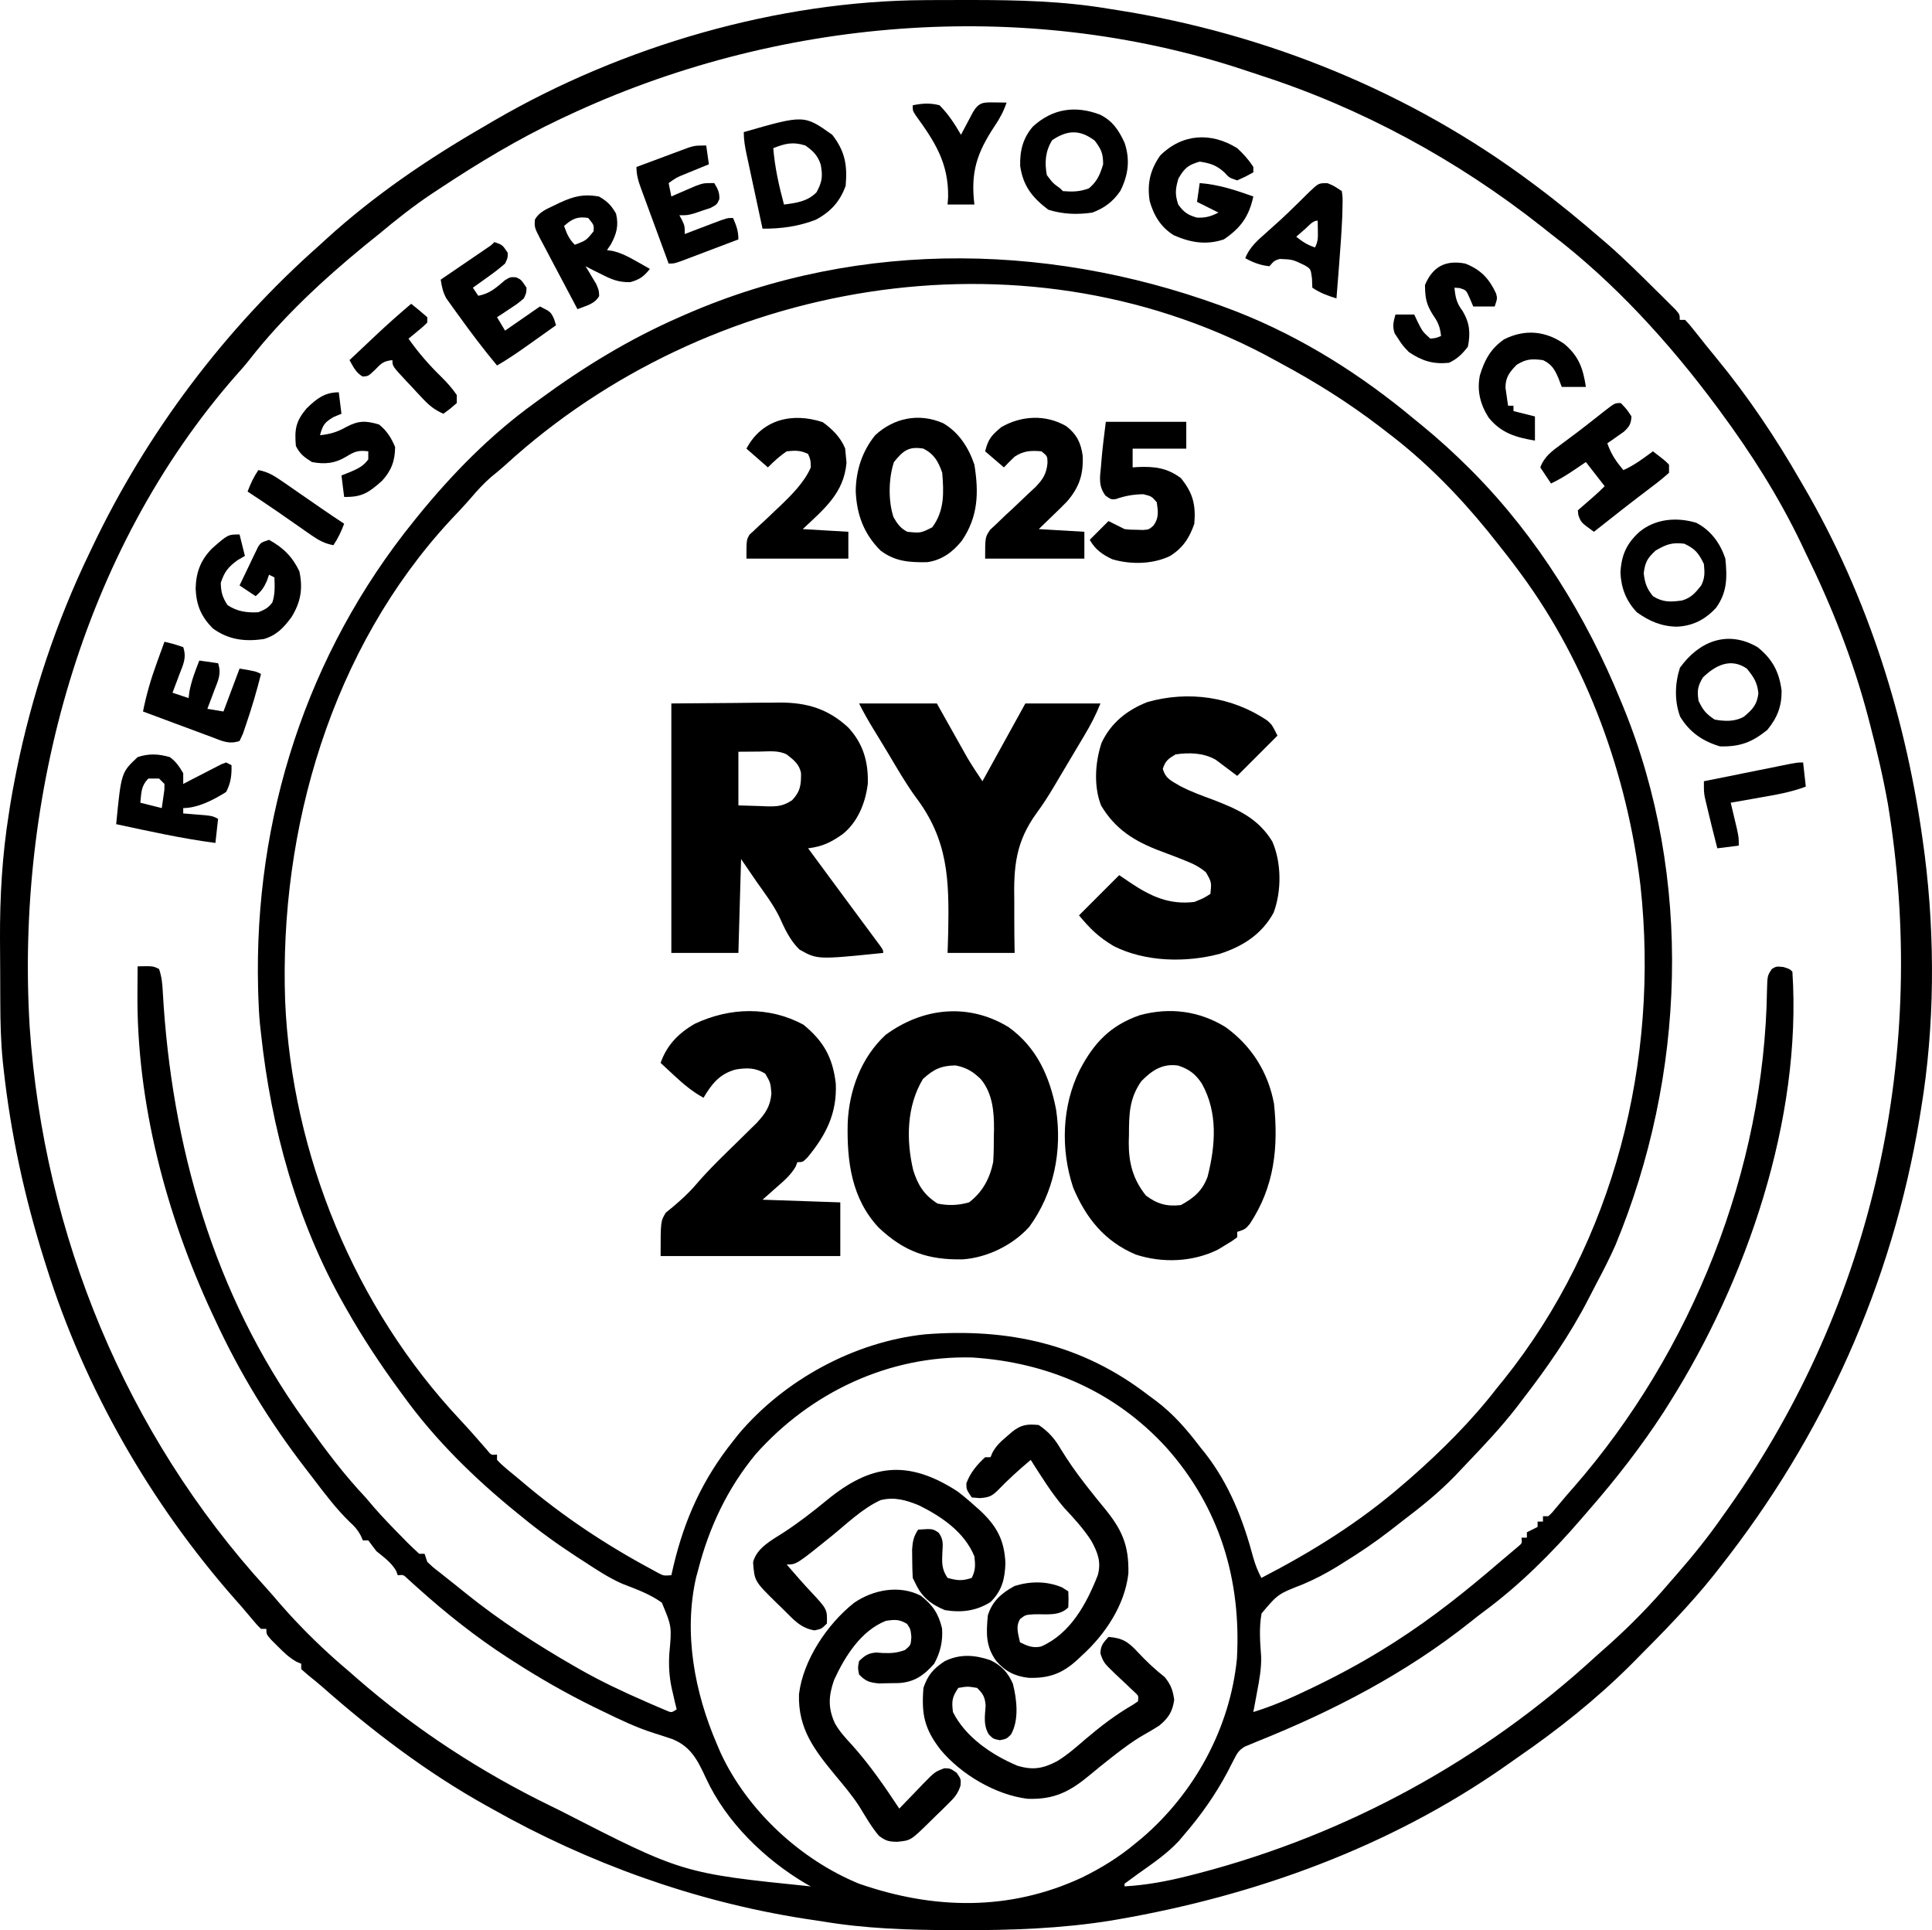 <svg xmlns="http://www.w3.org/2000/svg" xmlns:xlink="http://www.w3.org/1999/xlink" id="Layer_1" x="0px" y="0px" width="720.371px" height="719.567px" viewBox="3238.609 0.217 720.371 719.567" xml:space="preserve"><g>	<path d="M3583.647,0.265c1.088-0.007,2.176-0.014,3.297-0.021c3.495-0.017,6.989-0.023,10.484-0.025  c1.789-0.001,1.789-0.001,3.613-0.002c17.168,0.016,33.92,0.396,50.887,3.252c1.063,0.166,2.13,0.333,3.229,0.504  c55.768,8.78,109.512,30.619,154.771,64.496c0.544,0.406,1.089,0.812,1.649,1.229c8.388,6.274,16.433,12.915,24.351,19.771  c1.173,1.003,1.173,1.003,2.371,2.027c6.154,5.388,11.943,11.153,17.754,16.91c1.3,1.281,1.3,1.281,2.627,2.588  c1.209,1.208,1.209,1.208,2.443,2.439c0.73,0.729,1.464,1.457,2.219,2.207c1.586,1.828,1.586,1.828,1.586,3.828  c0.658,0,1.318,0,2,0c1.742,1.879,1.742,1.879,3.875,4.562c0.807,1.012,1.613,2.024,2.445,3.066  c0.435,0.549,0.868,1.099,1.315,1.665c1.372,1.718,2.767,3.415,4.168,5.109c11.741,14.281,21.989,29.575,31.195,45.598  c0.58,0.993,0.58,0.993,1.173,2.007c24.165,41.406,38.589,87.58,44.827,134.993c0.118,0.886,0.235,1.771,0.358,2.684  c3.865,30.644,3.706,63.862-1.358,94.316c-0.193,1.194-0.388,2.39-0.586,3.619c-10.239,61.583-35.769,118.421-74.414,167.381  c-0.77,0.983-1.537,1.967-2.328,2.98c-8.917,11.178-18.972,21.395-29.047,31.52c-0.643,0.646-1.283,1.292-1.944,1.958  c-12.789,12.746-27.107,24.135-41.975,34.362c-1.664,1.149-3.314,2.321-4.965,3.492c-42.936,30.022-92.975,48.127-144.305,57  c-1.281,0.222-1.281,0.222-2.587,0.446c-18.453,2.947-36.882,3.614-55.538,3.554c-1.72-0.003-1.72-0.003-3.475-0.006  c-16.5-0.044-32.543-0.544-48.839-3.308c-2.211-0.333-4.422-0.665-6.633-0.996c-40.815-6.413-80.419-20.693-116.367-41.004  c-0.671-0.373-1.342-0.745-2.032-1.129c-22.129-12.34-42.32-27.663-61.275-44.408c-1.679-1.452-3.4-2.838-5.133-4.225  c-0.846-0.738-1.688-1.479-2.56-2.238c0-0.66,0-1.32,0-2c-0.844-0.354-0.844-0.354-1.702-0.719  c-2.816-1.57-4.776-3.496-7.048-5.781c-0.8-0.794-1.599-1.588-2.422-2.406c-1.828-2.094-1.828-2.094-1.828-4.094  c-0.659,0-1.319,0-2,0c-1.305-1.258-1.305-1.258-2.875-3.125c-0.627-0.74-1.253-1.479-1.897-2.242  c-0.735-0.869-1.471-1.736-2.228-2.633c-0.857-0.972-1.718-1.943-2.602-2.945c-31.524-35.773-56.091-78.53-70.398-124.055  c-0.431-1.353-0.431-1.353-0.868-2.731c-7.317-23.254-12.482-47.028-15.132-71.269c-0.088-0.797-0.175-1.594-0.265-2.416  c-0.735-7.32-0.912-14.584-0.938-21.939c-0.007-1.26-0.013-2.519-0.019-3.815c-0.01-2.657-0.017-5.315-0.021-7.976  c-0.007-3.983-0.041-7.968-0.071-11.952c-0.066-15.872,0.812-31.224,3.312-46.9c0.299-1.928,0.299-1.928,0.604-3.895  c0.5-3.027,1.052-6.034,1.646-9.043c0.21-1.067,0.419-2.135,0.637-3.234c5.676-27.88,14.756-55.207,27.113-80.828  c0.389-0.816,0.775-1.633,1.176-2.474c20.228-42.461,49.535-81.395,84.824-112.526c0.741-0.679,1.482-1.358,2.246-2.059  c17.84-16.269,37.893-29.898,58.754-41.941c1.385-0.811,2.769-1.622,4.152-2.434C3470.677,17.407,3528.504,0.503,3583.647,0.265z   M3449.928,43.468c-0.733,0.342-1.467,0.685-2.223,1.038c-15.809,7.452-30.716,16.451-45.277,26.087  c-1.469,0.967-1.469,0.967-2.965,1.953c-6.854,4.594-13.211,9.63-19.535,14.922c-1.812,1.461-3.623,2.92-5.438,4.375  c-15.356,12.61-30.522,26.66-42.772,42.34c-1.627,2.078-3.325,4.023-5.103,5.973c-57.553,65.604-82.149,157.199-76.938,242.938  c5.286,77.356,35.788,151.665,88.151,209.06c1.805,1.991,3.55,4.017,5.285,6.065c7.887,9.047,16.62,17.541,25.812,25.25  c0.902,0.793,1.807,1.586,2.738,2.402c21.724,18.953,46.362,35.02,72.262,47.598c1.148,0.566,2.3,1.132,3.483,1.715  c45.665,23.399,45.665,23.399,93.517,28.285c-0.62-0.343-1.24-0.686-1.879-1.039c-15.315-9.051-29.627-22.915-37.164-39.219  c-3.112-6.655-5.547-11.828-12.633-14.677c-2.297-0.786-4.604-1.524-6.918-2.253c-6.539-2.067-12.621-5.014-18.781-8  c-1.157-0.562-2.314-1.122-3.508-1.699c-10.412-5.128-20.371-10.818-30.117-17.113c-0.701-0.449-1.402-0.9-2.125-1.364  c-11.731-7.61-22.672-16.281-33.082-25.613c-0.717-0.643-1.432-1.282-2.168-1.943c-0.647-0.589-1.295-1.178-1.961-1.784  c-1.576-1.499-1.576-1.499-3.664-1.294c-0.206-0.557-0.413-1.112-0.625-1.688c-1.887-3.173-4.53-4.99-7.375-7.312  c-1.006-1.329-2.008-2.661-3-4c-0.66,0-1.32,0-2,0c-0.271-0.601-0.539-1.2-0.816-1.819c-1.19-2.194-2.283-3.394-4.121-5.056  c-5.038-4.913-9.236-10.475-13.49-16.061c-1.07-1.406-2.146-2.81-3.228-4.207c-13.146-17.056-24.299-35.309-33.345-54.857  c-0.383-0.813-0.766-1.629-1.158-2.467c-17.221-36.972-28.286-78.79-27.904-119.782c0.004-0.947,0.01-1.896,0.014-2.871  c0.013-2.293,0.027-4.586,0.05-6.879c5.75-0.125,5.75-0.125,8,1c1.026,3.082,1.229,5.487,1.395,8.723  c3.231,56.988,18.95,112.457,52.605,159.276c0.543,0.763,1.086,1.523,1.646,2.31c6.688,9.349,13.457,18.33,21.354,26.69  c1.088,1.268,2.172,2.537,3.25,3.812c3.376,3.871,6.952,7.534,10.562,11.188c0.575,0.59,1.151,1.179,1.745,1.784  c1.441,1.445,2.938,2.836,4.442,4.216c0.66,0,1.318,0,2,0c0.33,0.99,0.66,1.98,1,3c2.068,1.979,2.068,1.979,4.688,4  c0.999,0.796,1.998,1.592,3.027,2.41c0.536,0.422,1.072,0.845,1.624,1.277c1.67,1.319,3.324,2.656,4.978,3.996  c12.783,10.298,26.457,19.146,40.685,27.315c0.88,0.506,0.88,0.506,1.778,1.022c7.954,4.521,16.145,8.39,24.533,12.04  c0.927,0.406,1.854,0.812,2.808,1.231c1.297,0.553,1.297,0.553,2.618,1.115c1.16,0.497,1.16,0.497,2.346,1.004  c1.975,0.844,1.975,0.844,3.917-0.414c-0.205-0.815-0.41-1.632-0.621-2.473c-0.271-1.186-0.539-2.369-0.816-3.59  c-0.151-0.652-0.305-1.306-0.461-1.979c-0.901-4.354-1.126-8.28-0.854-12.726c0.936-10.098,0.936-10.098-2.791-19.015  c-4.44-3.214-9.546-5.016-14.622-6.989c-5.062-2.198-9.597-5.222-14.208-8.23c-0.937-0.603-1.87-1.205-2.833-1.826  c-7.244-4.713-14.126-9.671-20.792-15.174c-0.524-0.424-1.049-0.848-1.587-1.283c-15.781-12.798-30.521-27.212-42.413-43.717  c-0.485-0.662-0.971-1.324-1.471-2.006c-7.078-9.676-13.623-19.562-19.529-29.994c-0.34-0.595-0.68-1.188-1.03-1.802  c-17.601-31.024-27.181-65.876-30.97-101.198c-0.133-1.164-0.264-2.328-0.398-3.527c-0.318-3.491-0.501-6.969-0.602-10.473  c-0.027-0.918-0.055-1.836-0.083-2.781c-1.575-63.396,18.131-124.819,58.083-174.219c0.429-0.534,0.857-1.068,1.301-1.618  c12.795-15.769,27.207-30.491,43.699-42.382c0.646-0.475,1.292-0.949,1.958-1.438c16.424-12.046,33.362-22.398,52.042-30.562  c0.785-0.347,1.57-0.693,2.381-1.05c65.859-28.709,139.395-26.661,205.619-0.95c24.125,9.503,46.131,23.411,66,40  c0.988,0.806,1.979,1.611,3,2.441c6.065,4.982,11.818,10.198,17.375,15.746c0.558,0.558,1.115,1.115,1.69,1.69  c23.857,24.176,42.147,53.767,54.935,85.123c0.297,0.716,0.594,1.432,0.899,2.169c26.146,63.754,23.304,137.692-2.899,200.831  c-2.142,4.817-4.52,9.496-7.01,14.141c-0.998,1.872-1.961,3.758-2.92,5.648c-7,13.668-15.684,26.084-25.07,38.211  c-0.61,0.806-1.221,1.608-1.848,2.438c-5.703,7.36-12.071,14.097-18.496,20.826c-1.437,1.505-2.863,3.019-4.289,4.532  c-6.075,6.295-12.709,11.638-19.666,16.906c-1.557,1.187-3.096,2.396-4.632,3.605c-5.653,4.393-11.479,8.312-17.569,12.065  c-0.748,0.469-1.496,0.938-2.268,1.42c-4.164,2.552-8.295,4.722-12.8,6.611c-9.252,3.603-9.252,3.603-15.353,10.838  c-0.983,5.351-0.556,10.624-0.164,16.021c0.133,4.455-0.646,8.688-1.479,13.049c-0.142,0.775-0.281,1.554-0.427,2.354  c-0.325,1.78-0.666,3.559-1.012,5.334c7.329-2.252,14.104-5.225,21-8.562c1.102-0.531,2.201-1.063,3.335-1.611  c9.185-4.49,18.034-9.35,26.665-14.826c0.646-0.409,1.292-0.818,1.957-1.241c13.883-8.878,26.567-19.023,39.043-29.759  c0.855-0.72,1.711-1.438,2.594-2.18c1.099-0.932,1.099-0.932,2.22-1.883c0.625-0.527,1.25-1.056,1.895-1.599  c1.523-1.27,1.523-1.27,1.293-3.34c0.659,0,1.319,0,2,0c0-0.66,0-1.32,0-2c1.319-0.66,2.64-1.32,4-2c0-0.66,0-1.32,0-2  c0.659,0,1.319,0,2,0c0-0.66,0-1.32,0-2c0.659,0,1.319,0,2,0c1.438-1.343,1.438-1.343,2.938-3.188  c0.625-0.738,1.25-1.479,1.895-2.238c0.715-0.85,1.432-1.699,2.168-2.574c0.809-0.922,1.616-1.844,2.449-2.793  c44.102-50.521,71.113-118.293,72.085-185.461c0.144-5.27,0.144-5.27,1.833-7.77c1.633-0.978,1.633-0.978,4.258-0.728  c2.375,0.75,2.375,0.75,3.375,1.75c3.614,54.914-17.027,115.142-46,161c-0.652,1.036-1.305,2.073-1.977,3.142  c-8.29,12.759-17.652,24.81-27.645,36.273c-0.986,1.132-1.966,2.271-2.941,3.41c-11.077,12.854-23.158,24.926-36.842,34.985  c-1.573,1.172-3.108,2.394-4.644,3.614c-23.992,19.091-51.151,33.206-79.524,44.561c-0.803,0.335-1.604,0.67-2.429,1.015  c-0.722,0.299-1.442,0.597-2.187,0.904c-2.201,1.329-2.86,2.451-4.005,4.736c-0.573,1.102-0.573,1.102-1.157,2.226  c-0.4,0.786-0.802,1.573-1.214,2.384c-4.644,8.729-9.995,16.271-16.438,23.75c-0.568,0.67-1.138,1.341-1.723,2.031  c-4.463,4.839-9.958,8.527-15.301,12.327c-1.674,1.191-3.327,2.415-4.978,3.642c0,0.33,0,0.66,0,1  c8.205-0.484,15.915-1.916,23.875-3.938c1.815-0.461,1.815-0.461,3.667-0.932c55.608-14.543,106.208-42.271,148.458-81.132  c1.666-1.479,3.332-2.959,5-4.438c7.843-7.067,15.157-14.528,22-22.562c0.938-1.075,1.876-2.148,2.816-3.223  c6.114-7.016,11.868-14.127,17.184-21.777c0.836-1.179,1.675-2.356,2.513-3.535c54.028-76.604,74.283-169.795,59.102-262.008  c-1.763-9.926-4.068-19.705-6.613-29.457c-0.262-1.009-0.522-2.018-0.793-3.057c-5.574-21.124-13.586-41.345-23.207-60.943  c-0.596-1.252-1.19-2.505-1.785-3.758c-8.379-17.445-18.721-33.698-30.215-49.242c-0.431-0.583-0.861-1.167-1.305-1.768  c-17.583-23.691-38.188-46.329-61.695-64.232c-1.193-0.945-2.387-1.892-3.578-2.84c-31.327-24.704-66.946-44.112-104.936-56.358  c-2.206-0.711-4.4-1.445-6.596-2.189C3619.772-0.899,3527.7,6.908,3449.928,43.468z M3427.139,173.479  c-1.762,1.584-3.542,3.082-5.398,4.551c-2.902,2.516-5.297,5.172-7.777,8.094c-2.354,2.71-4.819,5.297-7.284,7.906  c-44.45,47.897-64.032,115.254-61.75,179.438c2.502,57.245,26.053,114.353,65.312,156.121c3.389,3.631,6.651,7.365,9.91,11.113  c1.596,2.001,1.596,2.001,3.777,1.766c0,0.66,0,1.32,0,2c2.415,2.582,5.283,4.743,8,7c0.547,0.464,1.095,0.928,1.658,1.405  c15.006,12.695,31.017,23.33,48.342,32.595c0.745,0.41,1.49,0.82,2.258,1.242c1.884,0.957,1.884,0.957,4.742,0.758  c0.268-1.174,0.535-2.349,0.812-3.559c4.193-17.558,10.919-32.312,22.188-46.441c0.695-0.881,1.392-1.761,2.108-2.668  c17.076-20.188,43.067-34.327,69.418-37.137c30.958-2.44,58.63,3.552,83.474,22.805c0.854,0.628,1.711,1.256,2.594,1.902  c6.548,4.94,11.456,10.585,16.406,17.098c0.679,0.842,1.357,1.685,2.059,2.552c9.027,11.597,14.182,24.854,17.934,38.938  c0.803,2.796,1.672,4.972,3.009,7.512c18.993-9.812,36.849-20.919,53-35c1.146-0.981,1.146-0.981,2.315-1.983  c11.833-10.371,23.077-21.542,32.685-34.017c0.76-0.932,1.521-1.863,2.305-2.823c41.318-51.551,58.134-119.104,51.05-184.195  c-4.9-41.151-19.693-82.449-44.354-115.98c-0.403-0.55-0.807-1.1-1.221-1.667c-2.843-3.848-5.784-7.605-8.779-11.333  c-0.807-1.012-1.611-2.024-2.441-3.066c-11.021-13.568-23.599-26.394-37.559-36.934c-0.961-0.743-1.921-1.485-2.91-2.25  c-11.743-8.97-23.959-16.623-36.959-23.605c-1.855-0.997-3.705-2.007-5.553-3.02C3618.498,84.12,3502.502,104.654,3427.139,173.479  z M3520.33,542.396c-10.48,12.697-17.317,27.195-21.401,43.07c-0.245,0.895-0.49,1.787-0.742,2.707  c-4.791,20.839-0.582,43.021,7.742,62.293c0.452,1.061,0.903,2.119,1.371,3.211c9.961,21.503,29.774,39.843,51.629,48.789  c27.812,9.675,56.11,10.275,83.125-2.312c7.177-3.527,13.729-7.539,19.875-12.688c1.253-1.028,1.253-1.028,2.53-2.078  c19.566-16.789,32.75-40.906,35.345-66.727c1.687-29.622-6.531-56.616-26.282-78.773c-19.216-21.046-44.389-31.818-72.479-33.604  C3570.037,505.496,3540.802,519.309,3520.33,542.396z"></path>	<path d="M3488.928,262.468c7.898-0.062,15.799-0.124,23.938-0.188c2.477-0.027,4.952-0.055,7.503-0.083  c1.987-0.009,3.976-0.016,5.962-0.022c1.012-0.015,2.023-0.031,3.066-0.046c10.138-0.004,18.035,2.367,25.531,9.339  c5.541,5.991,7.492,12.794,7.254,20.926c-0.871,7.104-3.67,14.159-9.302,18.738c-4.357,3.085-7.584,4.678-12.952,5.336  c0.351,0.476,0.7,0.952,1.062,1.442c0.498,0.675,0.995,1.351,1.508,2.046c0.562,0.761,1.121,1.521,1.698,2.305  c1.247,1.692,2.493,3.385,3.739,5.077c3.339,4.534,6.684,9.064,10.039,13.586c0.642,0.867,1.282,1.733,1.944,2.626  c1.243,1.68,2.49,3.358,3.738,5.035c0.562,0.758,1.121,1.516,1.699,2.296c0.497,0.67,0.994,1.34,1.507,2.03  c1.063,1.556,1.063,1.556,1.063,2.556c-24.553,2.506-24.553,2.506-31.244-1.264c-3.556-3.462-5.505-7.792-7.528-12.266  c-2.306-4.639-5.433-8.75-8.415-12.97c-1.918-2.805-3.837-5.61-5.812-8.5c-0.33,11.55-0.66,23.1-1,35c-8.25,0-16.5,0-25,0  C3488.928,324.778,3488.928,294.088,3488.928,262.468z M3513.928,280.468c0,6.6,0,13.2,0,20c2.701,0.083,5.402,0.165,8.188,0.25  c1.264,0.055,1.264,0.055,2.551,0.11c3.938,0.058,5.83-0.087,9.25-2.251c3.08-3.229,3.403-5.595,3.371-10.07  c-0.603-3.419-2.728-4.971-5.358-7.039c-3.187-1.593-6.632-1.102-10.125-1.062C3517.905,280.436,3517.905,280.436,3513.928,280.468  z"></path>	<path d="M3695.615,383.154c9.626,6.929,15.865,16.83,18.027,28.56c1.678,16.206,0.18,30.868-9.031,44.777  c-1.684,1.977-1.684,1.977-4.684,2.977c0,0.66,0,1.32,0,2c-1.941,1.438-1.941,1.438-4.562,3c-0.848,0.517-1.693,1.031-2.565,1.562  c-9.4,4.706-20.785,5.144-30.746,1.875c-11.583-4.922-18.534-13.564-23.312-24.992c-4.716-14.191-4.213-30.346,2.438-43.758  c5.306-10.183,11.497-16.71,22.5-20.501C3674.832,375.661,3685.813,377.079,3695.615,383.154z M3664.178,403.28  c-4.516,6.396-4.615,12.422-4.625,20c-0.025,0.946-0.051,1.894-0.074,2.869c-0.032,7.64,1.586,13.717,6.387,19.756  c4.144,3.139,7.883,4.196,13.062,3.562c4.856-2.667,8.029-5.348,9.949-10.594c2.959-11.649,3.905-23.983-2.199-34.781  c-2.391-3.526-4.637-5.254-8.75-6.625C3672.105,396.596,3668.153,399.214,3664.178,403.28z"></path>	<path d="M3614.615,383.093c10.557,7.535,15.38,18.437,17.773,30.797c2.311,15.341-0.762,31.016-9.984,43.668  c-6.139,6.843-15.658,11.492-24.797,12.148c-12.977,0.253-21.82-2.844-31.332-11.793c-10.193-10.841-11.922-24.814-11.594-39  c0.521-12.234,4.99-24.406,14.117-32.879C3582.682,375.818,3599.658,374.014,3614.615,383.093z M3582.74,402.468  c-6.099,10.093-6.298,22.76-3.625,34c1.749,5.578,4.037,9.228,9.062,12.438c4.087,0.836,7.726,0.688,11.75-0.438  c5.022-3.821,7.728-8.867,9-15c0.24-3.227,0.229-6.453,0.25-9.688c0.021-0.86,0.041-1.722,0.062-2.607  c0.039-6.589-0.554-13.364-4.896-18.622c-2.851-2.812-5.525-4.426-9.479-5.146C3589.476,397.491,3586.677,398.868,3582.74,402.468z  "></path>	<path d="M3711.221,268.905c1.707,1.562,1.707,1.562,3.707,5.562c-7.426,7.425-7.426,7.425-15,15c-2.642-1.98-5.28-3.96-8-6  c-4.514-2.613-9.905-2.771-15-2c-2.706,1.64-3.789,2.329-4.75,5.375c1.062,3.724,3.147,4.432,6.374,6.363  c3.959,2.104,8.112,3.593,12.312,5.137c9.173,3.554,16.816,6.875,22.125,15.562c3.466,7.871,3.518,18.502,0.5,26.562  c-4.412,8.067-11.444,12.524-19.983,15.309c-12.648,3.392-27.814,3.101-39.652-2.855c-5.619-3.391-8.566-6.222-12.926-11.453  c4.949-4.95,9.898-9.9,15-15c1.359,0.928,2.722,1.856,4.125,2.812c7.688,5.111,14.422,8.293,23.875,7.188  c3.402-1.365,3.402-1.365,6-3c0.438-4.371,0.438-4.371-1.664-8.047c-2.573-2.151-4.844-3.236-7.961-4.453  c-1.062-0.424-2.122-0.848-3.215-1.285c-1.946-0.748-3.896-1.487-5.853-2.211c-9.551-3.602-16.761-8.048-22.06-16.941  c-2.838-7.18-2.24-16.23,0.188-23.438c3.5-7.415,9.464-12.136,17-15.125C3681.676,257.594,3698.076,259.932,3711.221,268.905z"></path>	<path d="M3538.178,382.218c7.529,6.162,10.925,12.216,12.065,21.949c0.489,11.075-3.591,19.104-10.512,27.5  c-1.805,1.801-1.805,1.801-3.805,1.801c-0.214,0.552-0.429,1.104-0.648,1.672c-1.807,3.111-4.3,5.24-6.977,7.578  c-1.774,1.567-3.548,3.135-5.375,4.75c9.569,0.33,19.14,0.66,29,1c0,6.601,0,13.2,0,20c-22.11,0-44.222,0-67,0  c0-13,0-13,1.94-16.176c0.864-0.705,1.729-1.41,2.621-2.137c3.109-2.638,5.965-5.213,8.605-8.312  c4.992-5.825,10.533-11.107,16.018-16.465c1.396-1.365,2.785-2.737,4.174-4.109c0.819-0.803,1.64-1.604,2.483-2.433  c3.237-3.555,5.045-6.096,5.47-10.931c-0.33-4.062-0.33-4.062-2.312-7.438c-3.638-2.246-6.831-2.22-11.013-1.535  c-6.007,1.616-8.991,5.464-11.987,10.535c-4.119-2.267-7.372-4.995-10.812-8.188c-0.753-0.695-0.753-0.695-1.521-1.404  c-1.227-1.132-2.446-2.27-3.666-3.408c2.318-6.646,6.683-11.09,12.762-14.59C3510.72,375.745,3525.354,375.312,3538.178,382.218z"></path>	<path d="M3558.928,262.468c9.568,0,19.14,0,29,0c6.25,11.125,6.25,11.125,8.195,14.598c0.519,0.919,1.035,1.838,1.569,2.785  c0.523,0.932,1.048,1.864,1.586,2.825c1.771,3,3.716,5.894,5.648,8.792c5.278-9.57,10.56-19.14,16-29c9.239,0,18.479,0,28,0  c-1.706,4.264-3.656,8.014-6,11.926c-0.396,0.665-0.791,1.331-1.198,2.016c-0.839,1.41-1.68,2.82-2.521,4.228  c-1.252,2.096-2.5,4.194-3.744,6.293c-0.408,0.683-0.815,1.366-1.235,2.07c-0.83,1.396-1.656,2.793-2.479,4.194  c-2.074,3.503-4.215,6.87-6.638,10.145c-7.841,10.849-8.585,19.965-8.31,33.127c0.002,1.854,0,3.708-0.008,5.562  c-0.017,4.483,0.061,8.951,0.133,13.438c-8.25,0-16.5,0-25,0c0.078-2.56,0.157-5.12,0.238-7.758  c0.368-19.554,0.032-34.333-12.183-50.403c-3.716-5.13-6.865-10.615-10.103-16.054c-1.12-1.874-2.253-3.739-3.392-5.601  c-0.355-0.581-0.711-1.162-1.076-1.76c-0.34-0.556-0.68-1.11-1.029-1.683C3562.416,268.992,3560.617,265.847,3558.928,262.468z"></path>	<path d="M3625.928,531.468c3.715,2.543,5.928,5.076,8.188,8.938c2.703,4.408,5.583,8.545,8.75,12.625  c0.424,0.547,0.848,1.094,1.283,1.656c1.998,2.557,4.025,5.079,6.092,7.581c6.656,8.064,9.356,13.938,9.098,24.57  c-1.334,11.806-8.707,22.796-17.409,30.629c-0.546,0.516-1.091,1.028-1.652,1.56c-5.587,5.097-10.529,6.903-18.108,6.688  c-5.133-0.563-8.8-2.435-12.113-6.309c-3.954-5.466-3.729-10.312-3.125-16.938c1.662-5.369,5.131-8.362,10-11  c5.865-1.825,11.968-1.841,17.625,0.5c0.783,0.495,1.566,0.99,2.375,1.5c0.125,2.875,0.125,2.875,0,6  c-3.377,3.377-8.118,2.411-12.715,2.56c-3.216,0.188-3.216,0.188-5.246,1.746c-1.758,2.864-0.692,5.55-0.039,8.694  c2.716,1.358,4.856,2.267,7.897,1.56c10.96-4.83,16.892-15.902,21.103-26.56c1.366-4.934-0.029-8.504-2.438-12.875  c-2.938-4.532-6.419-8.328-10.104-12.254c-4.734-5.531-8.545-11.744-12.457-17.871c-4.398,3.682-8.539,7.454-12.521,11.582  c-2.22,2.126-3.368,2.408-6.479,2.668c-0.99-0.082-1.98-0.165-3-0.25c-2-3-2-3-2-5.25c1.431-3.937,3.925-6.92,7-9.75  c0.658,0,1.318,0,2,0c0.246-0.584,0.493-1.168,0.75-1.77c1.434-2.561,3.017-4.025,5.25-5.918c0.7-0.603,1.401-1.204,2.125-1.824  C3619.405,531.295,3621.668,531.05,3625.928,531.468z"></path>	<path d="M3581.928,595.093c4.54,3.595,6.551,6.552,7.938,12.188c0.357,4.794-0.637,8.973-2.938,13.188  c-3.832,4.319-7.325,6.831-13.215,7.203c-1.844,0.023-1.844,0.023-3.724,0.047c-1.839,0.039-1.839,0.039-3.715,0.078  c-3.529-0.346-4.907-0.81-7.348-3.328c-0.5-2.5-0.5-2.5,0-5c2.151-2.069,3.396-2.953,6.401-3.188  c0.836,0.062,1.674,0.124,2.535,0.188c3.256,0.087,5.07-0.003,8.188-1.125c2.159-1.798,2.159-1.798,2.375-4.875  c-0.3-2.925-0.3-2.925-1.625-4.875c-2.896-1.735-4.529-1.63-7.875-1.125c-9.263,3.624-15.312,13.3-19.312,22.035  c-2.057,5.878-2.342,10.405,0.302,16.164c1.75,3.119,4.098,5.621,6.512,8.238c6.576,7.371,12.065,15.328,17.5,23.562  c0.396-0.419,0.795-0.838,1.205-1.27c1.815-1.899,3.648-3.784,5.481-5.668c0.625-0.659,1.251-1.318,1.896-1.998  c4.698-4.8,4.698-4.8,8.225-6.107c2.191,0.043,2.191,0.043,4.566,1.668c1.625,2.375,1.625,2.375,1.46,4.763  c-0.995,3.111-2.256,4.508-4.581,6.784c-1.134,1.119-1.134,1.119-2.287,2.263c-0.794,0.765-1.587,1.528-2.404,2.315  c-0.79,0.78-1.58,1.561-2.394,2.363c-6.896,6.762-6.896,6.762-11.981,7.262c-3.187-0.074-4.046-0.273-6.75-2.188  c-2.911-3.434-5.129-7.408-7.488-11.228c-2.616-3.976-5.623-7.547-8.672-11.194c-7.925-9.624-14.048-17.479-13.68-30.371  c1.505-12.702,10.549-26.216,20.52-34.095C3564.139,592.867,3573.929,590.973,3581.928,595.093z"></path>	<path d="M3595.573,556.175c2.221,1.676,4.296,3.423,6.355,5.293c0.646,0.567,1.294,1.136,1.961,1.72  c6.309,5.855,9.22,11.082,9.602,19.78c-0.208,5.956-1.264,10.244-5.562,14.5c-5.313,3.334-10.872,4.024-17,3  c-5.136-2.106-8.648-4.88-11-10c-0.33-0.66-0.66-1.319-1-2c-0.124-2.289-0.177-4.582-0.188-6.875  c-0.015-1.234-0.029-2.47-0.043-3.742c0.212-3.124,0.577-4.782,2.23-7.383c5.472-0.364,5.472-0.364,7.695,1.172  c1.801,2.524,1.537,4.201,1.366,7.267c-0.2,3.788-0.282,6.38,1.938,9.562c3.585,0.992,5.445,1.186,9,0c1.466-2.933,1.363-4.721,1-8  c-3.658-9.033-12.126-14.799-20.562-19c-4.91-2.022-9.184-3.285-14.438-2c-6.836,3.143-12.645,8.879-18.463,13.588  c-12.905,10.412-12.905,10.412-16.537,10.412c0.424,0.484,0.848,0.97,1.285,1.47c1.233,1.41,2.466,2.824,3.694,4.241  c1.312,1.486,2.646,2.951,4.009,4.392c6.138,6.583,6.138,6.583,6.012,11.897c-2,2-2,2-4.625,2.562  c-5.161-0.86-7.744-3.957-11.375-7.562c-0.892-0.864-1.782-1.729-2.699-2.621c-8.307-8.164-8.307-8.164-8.824-15.211  c1.274-5.279,6.893-8.241,11.211-10.979c5.737-3.741,11.025-7.842,16.312-12.188  C3563.227,546.107,3576.912,544.13,3595.573,556.175z"></path>	<path d="M3651.928,610.468c5.336,0.396,7.47,1.924,11.062,5.812c3.153,3.373,6.314,6.326,9.938,9.188  c2.288,2.92,2.963,4.745,3.5,8.438c-0.623,4.438-2.15,6.751-5.5,9.562c-2.33,1.503-4.715,2.872-7.125,4.242  c-3.29,2.012-6.336,4.271-9.375,6.633c-0.827,0.643-0.827,0.643-1.671,1.296c-2.569,2.011-5.097,4.054-7.6,6.146  c-7.571,6.314-13.355,9.359-23.375,9.027c-11.926-1.437-24.8-9.076-32.477-18.289c-6-7.799-7.173-13.099-6.379-23.056  c1.597-4.793,3.78-7.253,8-10c5.694-2.719,11.122-2.33,16.991-0.315c4.121,1.989,6.52,4.576,8.353,8.762  c1.501,5.845,2.367,13.571-0.715,18.945c-1.629,1.608-1.629,1.608-4.129,2.108c-2.5-0.5-2.5-0.5-4.156-2.188  c-2.063-3.551-1.42-6.665-1.156-10.656c-0.226-3.19-0.914-4.434-3.188-6.656c-3.543-0.583-3.543-0.583-7,0  c-2.356,3.534-2.49,4.836-2,9c4.698,9.396,14.546,16.02,24,20c5.817,1.759,9.569,1.094,14.852-1.688  c3.808-2.322,7.099-5.211,10.461-8.123c5.73-4.863,11.356-9.193,17.879-12.953c0.597-0.407,1.193-0.814,1.81-1.234  c0.22-2.047,0.22-2.047-1.178-3.341c-0.539-0.503-1.077-1.005-1.632-1.521c-0.582-0.559-1.164-1.115-1.764-1.689  c-1.236-1.166-2.476-2.327-3.719-3.484c-4.472-4.303-4.472-4.303-5.709-7.735C3648.928,613.758,3649.971,612.581,3651.928,610.468z  "></path>	<path d="M3590.24,157.968c5.879,3.392,9.567,9.169,11.688,15.5c1.685,10.491,1.396,19.346-4.642,28.277  c-3.379,4.281-7.646,7.39-13.094,8.059c-6.65,0.086-11.837-0.258-17.266-4.336c-6.265-6.263-8.9-13.488-9.25-22.188  c0.102-7.687,2.393-14.813,7.25-20.812C3571.959,155.977,3581.289,154.078,3590.24,157.968z M3571.928,172.468  c-2.01,6.025-2.18,14.413-0.176,20.508c1.396,2.485,2.594,4.202,5.176,5.492c4.988,0.5,4.988,0.5,9.312-1.688  c4.562-6.252,4.298-12.845,3.688-20.312c-1.444-4.188-3.004-6.944-7-9C3577.408,166.528,3575.367,168.241,3571.928,172.468z"></path>	<path d="M3650.928,157.468c9.898,0,19.8,0,30,0c0,3.3,0,6.6,0,10c-6.602,0-13.2,0-20,0c0,2.31,0,4.62,0,7  c0.629-0.046,1.258-0.093,1.906-0.141c6.25-0.264,11,0.307,16.094,4.141c4.496,5.535,5.588,9.938,5,17  c-1.812,5.266-4.228,8.973-9,12c-6.521,3.146-14.672,3.269-21.586,1.242c-3.698-1.746-6.342-3.612-8.414-7.242  c2.31-2.31,4.619-4.62,7-7c2,1,4,2,6,3c2.107,0.235,2.107,0.235,4.438,0.25c1.174,0.039,1.174,0.039,2.371,0.078  c2.254-0.163,2.254-0.163,3.945-1.625c2.116-2.893,1.736-5.268,1.246-8.703c-1.926-2.224-1.926-2.224-5-3  c-3.575,0.028-6.891,0.599-10.25,1.812c-1.75,0.188-1.75,0.188-3.871-1.285c-2.64-3.55-2.125-6.587-1.691-10.777  c0.058-0.726,0.114-1.452,0.175-2.199C3649.693,167.145,3650.321,162.326,3650.928,157.468z"></path>	<path d="M3545.365,157.593c3.646,2.667,6.592,5.559,8.375,9.812c0.062,0.681,0.123,1.361,0.188,2.062  c0.153,1.578,0.153,1.578,0.312,3.188c-0.937,11.422-8.394,17.324-16.312,24.812c5.608,0.33,11.22,0.66,17,1c0,3.3,0,6.6,0,10  c-12.54,0-25.08,0-38,0c0-7,0-7,1.174-8.953c0.542-0.499,1.084-0.998,1.644-1.512c0.596-0.568,1.191-1.137,1.807-1.723  c0.641-0.578,1.279-1.155,1.938-1.75c1.29-1.225,2.579-2.451,3.867-3.68c0.619-0.583,1.239-1.165,1.878-1.765  c4.363-4.172,9.271-9.019,11.691-14.618c-0.059-2.716-0.059-2.716-1-5c-2.854-1.427-4.834-1.311-8-1c-2.646,1.805-4.74,3.741-7,6  c-2.641-2.31-5.279-4.62-8-7C3522.698,156.533,3534.01,153.876,3545.365,157.593z"></path>	<path d="M3636.268,159.155c3.896,3.081,5.362,6.206,6.035,10.965c0.305,6.946-1.26,11.744-5.828,17.029  c-1.564,1.628-3.163,3.198-4.797,4.756c-1.898,1.835-3.796,3.671-5.75,5.562c5.608,0.33,11.22,0.66,17,1c0,3.3,0,6.6,0,10  c-12.211,0-24.421,0-37,0c0-8,0-8,1.896-10.772c0.867-0.812,1.734-1.625,2.628-2.462c0.938-0.904,1.876-1.807,2.844-2.738  c1.002-0.927,2.004-1.853,3.009-2.777c1.952-1.841,3.895-3.693,5.836-5.547c0.868-0.808,1.737-1.616,2.634-2.448  c2.755-2.883,4.027-4.914,4.405-8.88c-0.02-2.562-0.02-2.562-2.25-4.375c-3.937-0.342-6.69-0.207-10,2  c-1.371,1.295-2.714,2.622-4,4c-2.312-1.98-4.62-3.96-7-6c1.167-4.669,2.376-5.928,6-9  C3619.457,155.101,3628.639,154.644,3636.268,159.155z"></path>	<path d="M3327.928,199.468c0.66,2.64,1.318,5.28,2,8c-0.93,0.536-1.856,1.072-2.812,1.625c-3.518,2.621-4.785,4.25-6.188,8.375  c0.068,3.501,0.599,5.382,2.5,8.312c3.574,2.414,7.213,2.914,11.5,2.688c2.426-0.977,3.688-1.581,5.25-3.688  c1.021-3.148,0.876-6.028,0.75-9.312c-0.66-0.33-1.32-0.66-2-1c-0.27,0.763-0.536,1.526-0.812,2.312  c-1.132,2.562-2.1,3.884-4.188,5.688c-1.98-1.32-3.96-2.64-6-4c1.259-2.652,2.531-5.296,3.812-7.938  c0.356-0.755,0.713-1.51,1.08-2.287c0.526-1.078,0.526-1.078,1.064-2.178c0.319-0.665,0.639-1.33,0.968-2.016  c1.075-1.582,1.075-1.582,4.075-2.582c5.317,2.942,8.696,6.272,11.312,11.75c1.364,6.449,0.529,11.427-2.938,17.062  c-2.914,3.94-5.59,6.808-10.375,8.188c-7.1,1.009-13.135,0.271-19-4c-4.379-4.494-6.092-8.605-6.375-14.812  c0.154-6.1,1.839-10.595,6.129-14.98C3323.606,199.468,3323.606,199.468,3327.928,199.468z"></path>	<path d="M3699.928,55.468c2.312,2.128,4.324,4.334,6,7c0,0.66,0,1.32,0,2c-2.812,1.562-2.812,1.562-6,3c-3-1-3-1-4.75-2.938  c-2.986-2.737-5.262-3.443-9.25-4.062c-4.346,1.253-5.647,2.396-7.938,6.312c-1.128,3.912-1.343,5.85-0.062,9.688  c2.126,2.914,3.472,3.843,6.938,4.875c3.279,0.134,5.152-0.42,8.062-1.875c-2.642-1.32-5.28-2.64-8-4c0.329-2.31,0.658-4.62,1-7  c7.087,0.545,13.326,2.609,20,5c-1.624,7.459-4.667,11.709-11,16c-6.59,2.196-12.415,1.186-18.66-1.547  c-4.816-2.991-7.486-7.39-8.992-12.793c-0.983-6.464,0.146-11.486,3.902-16.91C3679.406,49.989,3690.23,49.407,3699.928,55.468z"></path>	<path d="M3893.928,241.468c5.55,4.44,8.093,9.227,8.979,16.254c0.041,5.885-1.635,10.117-5.354,14.621  c-5.711,4.623-10.227,6.312-17.625,6.125c-6.485-1.945-11.367-5.277-14.875-11.125c-2.153-5.857-1.947-12.312-0.062-18.188  C3872.125,239.258,3882.752,234.981,3893.928,241.468z M3873.553,252.78c-1.979,3.269-2.174,4.925-1.625,8.688  c1.667,3.494,2.738,4.827,6,7c3.775,0.684,7.472,0.851,10.887-1.051c3.244-2.663,4.951-4.526,5.426-8.699  c-0.396-4.107-1.719-6.079-4.312-9.25C3883.965,245.368,3878.285,248.172,3873.553,252.78z"></path>	<path d="M3548.928,50.468c4.816,6.213,5.658,11.337,5,19c-2.127,5.931-5.631,9.745-11.188,12.688  c-6.455,2.479-12.937,3.363-19.812,3.312c-1.001-4.644-1.998-9.289-2.991-13.935c-0.338-1.58-0.678-3.16-1.019-4.74  c-0.489-2.271-0.976-4.542-1.459-6.813c-0.153-0.707-0.308-1.413-0.465-2.141c-0.605-2.855-1.066-5.442-1.066-8.371  C3538.43,42.998,3538.43,42.998,3548.928,50.468z M3526.928,55.468c0.603,7.236,2.115,13.994,4,21  c4.585-0.58,8.785-1.147,12.125-4.562c2.152-3.947,2.363-5.979,1.582-10.316c-1.141-3.417-2.805-5.057-5.707-7.121  C3534.319,52.997,3531.358,53.675,3526.928,55.468z"></path>	<path d="M3648.803,42.968c4.695,2.348,6.97,5.815,9.125,10.5c2.117,6.356,1.389,11.965-1.562,17.879  c-2.73,4.029-5.899,6.39-10.438,8.121c-5.719,0.821-10.913,0.646-16.438-1.062c-5.927-4.481-9.412-8.809-10.496-16.32  c-0.145-5.684,1.025-10.44,4.816-14.766C3631.093,40.736,3639.491,39.422,3648.803,42.968z M3630.928,52.468  c-2.562,4.124-2.859,8.274-2,13c2.271,3.024,2.271,3.024,5,5c0.329,0.33,0.658,0.66,1,1c3.626,0.279,6.339,0.255,9.75-1.062  c3.09-2.662,4.064-5.057,5.25-8.938c0-4.019-0.696-5.597-3.125-8.812C3641.295,48.465,3636.594,48.646,3630.928,52.468z"></path>	<path d="M3871.096,195.116c5.445,2.813,8.932,7.652,10.832,13.352c0.719,6.94,0.716,12.617-3.5,18.379  c-4.057,4.384-8.637,6.716-14.562,6.996c-5.758-0.094-10.291-2.033-14.938-5.375c-3.989-4.199-5.814-8.952-6.121-14.707  c0.345-6.535,2.242-10.891,7.121-15.293C3855.877,193.601,3863.742,192.917,3871.096,195.116z M3855.928,205.468  c-3.098,2.858-3.913,4.299-4.438,8.5c0.464,3.716,1.11,5.592,3.438,8.5c3.765,2.344,6.524,2.196,10.809,1.617  c3.383-0.953,5.073-2.904,7.191-5.617c1.433-2.866,1.306-4.812,1-8c-1.94-4.035-3.242-5.643-7.312-7.562  C3862.023,202.36,3859.898,203.146,3855.928,205.468z"></path>	<path d="M3842.928,150.468c2.188,2.25,2.188,2.25,4,5c-0.19,2.813-0.764,3.781-2.848,5.703c-0.731,0.511-1.463,1.021-2.216,1.547  c-1.101,0.781-1.101,0.781-2.223,1.578c-0.565,0.387-1.132,0.773-1.715,1.172c1.368,3.995,3.257,6.8,6,10  c4.044-1.779,7.46-4.396,11-7c4.688,3.613,4.688,3.613,6,5c0,0.99,0,1.98,0,3c-2.001,1.799-3.976,3.398-6.125,5  c-1.276,0.975-2.554,1.95-3.828,2.926c-0.664,0.502-1.327,1.004-2.01,1.522c-3.335,2.541-6.622,5.143-9.912,7.74  c-1.187,0.931-2.37,1.862-3.556,2.793c-0.849,0.667-1.696,1.333-2.569,2.02c-4.802-3.446-4.802-3.446-5.812-6.25  c-0.062-0.578-0.124-1.155-0.188-1.75c0.554-0.482,1.107-0.964,1.68-1.461c0.724-0.632,1.448-1.263,2.195-1.914  c0.719-0.626,1.438-1.253,2.18-1.897c1.353-1.201,2.666-2.447,3.945-3.728c-2.312-2.97-4.62-5.94-7-9  c-1.403,0.949-2.806,1.897-4.25,2.875c-2.847,1.925-5.644,3.657-8.75,5.125c-1.32-1.979-2.642-3.96-4-6  c1.521-4.092,4.405-6.133,7.812-8.625c1.169-0.875,2.338-1.75,3.508-2.625c0.604-0.449,1.207-0.896,1.828-1.359  c1.862-1.399,3.699-2.826,5.531-4.266c0.588-0.461,1.176-0.921,1.781-1.396c1.136-0.891,2.269-1.784,3.398-2.681  C3840.703,150.468,3840.703,150.468,3842.928,150.468z"></path>	<path d="M3461.928,73.468c3.152,1.811,4.565,3.251,6.375,6.375c1.058,4.441,0.218,7.534-1.938,11.5  c-0.475,0.701-0.948,1.402-1.438,2.125c0.705,0.102,1.409,0.204,2.137,0.309c3.272,0.791,5.749,2.097,8.676,3.754  c0.977,0.548,1.951,1.096,2.957,1.66c0.735,0.421,1.472,0.843,2.23,1.277c-2.31,2.862-3.732,3.925-7.316,4.934  c-4.35,0.079-6.759-0.92-10.621-2.871c-1.144-0.566-2.287-1.132-3.465-1.715c-0.856-0.445-1.715-0.89-2.598-1.348  c0.372,0.604,0.745,1.207,1.129,1.828c0.473,0.799,0.946,1.599,1.434,2.422c0.477,0.789,0.951,1.578,1.441,2.391  c0.996,2.359,0.996,2.359,1.086,4.469c-1.773,3.076-4.9,3.606-8.091,4.891c-2.312-4.333-4.608-8.675-6.892-13.025  c-0.778-1.479-1.562-2.955-2.349-4.429c-1.132-2.119-2.246-4.246-3.357-6.375c-0.355-0.657-0.711-1.315-1.076-1.992  c-2.354-4.56-2.354-4.56-2.217-7.508c1.559-2.928,4.513-4.041,7.391-5.422c0.634-0.308,1.268-0.616,1.92-0.933  C3452.636,73.352,3456.213,72.47,3461.928,73.468z M3448.928,84.468c1.074,2.915,1.777,4.778,4,7c4.258-1.623,4.258-1.623,7-5  c0.185-2.324,0.185-2.324-2-5C3453.875,80.828,3451.942,81.789,3448.928,84.468z"></path>	<path d="M3301.928,282.468c2.438,1.817,3.369,3.317,5,6c0,1.32,0,2.64,0,4c1.132-0.589,2.264-1.178,3.43-1.785  c1.48-0.76,2.963-1.519,4.445-2.277c0.746-0.39,1.492-0.78,2.262-1.182c1.073-0.546,1.073-0.546,2.168-1.104  c0.659-0.34,1.319-0.681,1.999-1.031c0.56-0.205,1.119-0.41,1.696-0.621c0.66,0.33,1.318,0.66,2,1c0.104,3.749-0.256,6.651-2,10  c-4.538,2.854-10.528,6-16,6c0,0.66,0,1.32,0,2c0.771,0.061,1.541,0.121,2.336,0.184c1.003,0.084,2.006,0.167,3.039,0.254  c1.496,0.122,1.496,0.122,3.022,0.246c2.603,0.316,2.603,0.316,4.603,1.316c-0.33,2.97-0.66,5.94-1,9  c-12.467-1.631-24.715-4.372-37-7c1.882-19.265,1.882-19.265,8-25C3294.115,281.072,3297.688,281.25,3301.928,282.468z   M3293.928,290.468c-2.764,2.762-2.579,5.207-3,9c2.64,0.66,5.279,1.32,8,2c0.222-1.457,0.427-2.915,0.625-4.375  c0.115-0.812,0.23-1.624,0.352-2.461c0.008-0.714,0.017-1.428,0.023-2.164c-0.66-0.66-1.32-1.32-2-2  C3296.608,290.468,3295.287,290.468,3293.928,290.468z"></path>	<path d="M3422.928,90.468c3,1,3,1,5,4c0.004,1.891,0.004,1.891-1,4c-1.995,1.729-3.914,3.243-6.062,4.75  c-0.568,0.411-1.136,0.822-1.721,1.246c-1.398,1.011-2.809,2.009-4.217,3.004c0.66,0.99,1.318,1.98,2,3  c4.314-0.751,6.731-3.051,10-5.82c2-1.18,2-1.18,4.125-1.047c1.875,0.867,1.875,0.867,3.875,3.867c-0.06,1.953-0.06,1.953-1,4  c-2.285,1.922-2.285,1.922-5.062,3.75c-1.379,0.92-1.379,0.92-2.785,1.859c-0.711,0.459-1.42,0.918-2.151,1.391  c0.989,1.65,1.979,3.3,3,5c4.29-2.97,8.58-5.94,13-9c4,2,4,2,5.25,4.625c0.247,0.784,0.495,1.567,0.75,2.375  c-2.729,1.94-5.457,3.877-8.188,5.812c-0.77,0.547-1.538,1.094-2.33,1.658c-3.753,2.657-7.484,5.246-11.481,7.529  c-5.079-6.08-9.819-12.379-14.438-18.812c-0.531-0.729-1.063-1.458-1.611-2.209c-0.498-0.7-0.996-1.401-1.51-2.123  c-0.447-0.623-0.894-1.245-1.354-1.886c-1.271-2.299-1.691-4.387-2.088-6.97c0.57-0.389,1.141-0.777,1.728-1.178  c2.571-1.752,5.142-3.506,7.71-5.26c0.897-0.612,1.796-1.223,2.721-1.854c0.854-0.583,1.709-1.167,2.588-1.768  c0.791-0.54,1.582-1.079,2.396-1.635C3421.853,91.6,3421.853,91.6,3422.928,90.468z"></path>	<path d="M3501.928,54.468c0.33,2.31,0.66,4.62,1,7c-0.832,0.338-1.663,0.675-2.521,1.023c-1.087,0.446-2.174,0.892-3.293,1.352  c-1.079,0.441-2.157,0.882-3.27,1.336c-3.025,1.237-3.025,1.237-5.918,3.289c0.33,1.65,0.659,3.3,1,5  c0.819-0.361,1.64-0.722,2.483-1.094c1.077-0.464,2.155-0.928,3.267-1.406c1.066-0.464,2.135-0.928,3.233-1.406  c3.017-1.094,3.017-1.094,7.017-1.094c1.291,2.127,2.026,3.483,1.895,6c-0.895,2-0.895,2-3.293,3.266  c-1.474,0.487-1.474,0.487-2.977,0.984c-0.979,0.335-1.954,0.67-2.961,1.016c-2.664,0.734-2.664,0.734-5.664,0.734  c0.33,0.598,0.659,1.196,1,1.812c1,2.188,1,2.188,1,5.188c1.132-0.433,2.264-0.866,3.43-1.312c1.481-0.562,2.963-1.125,4.445-1.688  c0.746-0.286,1.491-0.572,2.262-0.867c5.637-2.133,5.637-2.133,7.863-2.133c1.257,2.906,2,4.796,2,8  c-3.957,1.505-7.916,3.003-11.875,4.5c-1.128,0.429-2.257,0.858-3.418,1.301c-1.076,0.406-2.153,0.812-3.263,1.23  c-1.492,0.565-1.492,0.565-3.016,1.143c-2.43,0.826-2.43,0.826-4.43,0.826c-1.717-4.643-3.424-9.287-5.127-13.935  c-0.58-1.581-1.162-3.161-1.746-4.74c-0.84-2.27-1.671-4.541-2.502-6.813c-0.264-0.707-0.525-1.413-0.796-2.141  c-1.066-2.932-1.829-5.225-1.829-8.371c3.579-1.344,7.164-2.673,10.75-4c1.016-0.382,2.031-0.763,3.078-1.156  c0.979-0.361,1.959-0.722,2.969-1.094c0.899-0.335,1.801-0.67,2.729-1.016C3497.928,54.468,3497.928,54.468,3501.928,54.468z"></path>	<path d="M3299.928,239.468c3.438,0.812,3.438,0.812,7,2c1.326,3.982-0.001,6.448-1.438,10.188  c-0.243,0.654-0.485,1.309-0.735,1.982c-0.602,1.613-1.213,3.222-1.826,4.83c1.979,0.66,3.96,1.32,6,2  c0.103-0.825,0.206-1.65,0.312-2.5c0.804-4.093,2.15-7.625,3.688-11.5c2.31,0.33,4.62,0.66,7,1  c1.326,3.982-0.001,6.448-1.438,10.188c-0.243,0.654-0.485,1.309-0.735,1.981c-0.602,1.613-1.213,3.222-1.826,4.83  c1.979,0.33,3.96,0.66,6,1c1.979-5.28,3.96-10.56,6-16c6,1,6,1,8,2c-1.579,6.291-3.402,12.487-5.5,18.625  c-0.402,1.188-0.805,2.377-1.219,3.602c-0.424,0.915-0.847,1.831-1.281,2.773c-4.069,1.356-6.676-0.073-10.512-1.527  c-0.729-0.268-1.457-0.536-2.207-0.812c-2.326-0.857-4.647-1.728-6.97-2.599c-1.575-0.583-3.151-1.166-4.729-1.748  c-3.865-1.429-7.727-2.868-11.584-4.314c1.235-6.227,2.941-12.105,5.125-18.062c0.276-0.77,0.554-1.541,0.84-2.334  C3298.566,243.202,3299.246,241.334,3299.928,239.468z"></path>	<path d="M3733.615,68.519c2.312,0.949,2.312,0.949,5.312,2.949c0.328,2.536,0.328,2.536,0.25,5.73  c-0.041,1.754-0.041,1.754-0.082,3.544c-0.272,6.023-0.684,12.028-1.168,18.038c-0.145,1.844-0.145,1.844-0.289,3.725  c-0.233,2.988-0.471,5.976-0.711,8.963c-3.403-1.059-6.014-2.009-9-4c-0.042-1.114-0.083-2.228-0.125-3.375  c-0.465-3.645-0.465-3.645-2.793-5.008c-4.438-2.139-4.438-2.139-9.25-2.336c-2.039,0.659-2.039,0.659-3.832,2.719  c-3.381-0.356-6.043-1.357-9-3c1.586-4.125,4.591-6.634,7.812-9.5c1.175-1.055,2.347-2.111,3.521-3.168  c0.604-0.543,1.208-1.086,1.83-1.646c1.842-1.69,3.631-3.421,5.412-5.174c0.574-0.557,1.147-1.114,1.74-1.688  c1.104-1.073,2.198-2.158,3.281-3.254C3730.262,68.455,3730.262,68.455,3733.615,68.519z M3725.365,85.468  c-0.642,0.557-1.281,1.114-1.94,1.688c-0.494,0.433-0.988,0.866-1.496,1.312c2.385,1.892,4.071,3.024,7,4  c1.143-2.287,1.103-3.593,1.062-6.125c-0.021-1.279-0.042-2.558-0.062-3.875C3728.05,82.468,3726.713,84.292,3725.365,85.468z"></path>	<path d="M3784.928,98.468c5.795,2.268,8.892,5.562,11.504,11.133c0.496,1.867,0.496,1.867-0.504,4.867c-2.642,0-5.28,0-8,0  c-0.413-0.969-0.825-1.938-1.25-2.938c-1.399-3.186-1.399-3.186-3.938-3.938c-0.599-0.041-1.196-0.083-1.812-0.125  c0.354,3.713,0.794,5.726,3.062,8.75c2.638,4.423,2.938,8.212,1.938,13.25c-2.19,2.824-3.831,4.415-7,6  c-5.988,0.599-10.101-0.7-15-4c-2.375-2.5-2.375-2.5-4-5c-0.435-0.66-0.867-1.32-1.312-2c-0.902-2.625-0.42-4.365,0.312-7  c2.31,0,4.619,0,7,0c0.648,1.392,0.648,1.392,1.312,2.812c1.816,3.583,1.816,3.583,4.688,6.188c2.162-0.228,2.162-0.228,4-1  c-0.393-3.328-1.028-5.04-3-7.812c-2.567-4.091-2.924-6.366-3-11.188C3772.827,99.599,3777.573,97.082,3784.928,98.468z"></path>	<path d="M3364.928,146.468c0.33,2.64,0.66,5.28,1,8c-0.949,0.392-1.897,0.784-2.875,1.188c-3.467,2.01-4.105,3.04-5.125,6.812  c3.824-0.382,6.582-1.238,9.875-3.125c4.56-2.371,7.179-2.334,12.125-0.875c2.89,2.275,4.57,4.981,6,8.375  c0,5.111-1.457,8.984-4.914,12.66c-4.907,4.345-7.418,6.11-14.086,5.965c-0.33-2.64-0.66-5.28-1-8  c1.093-0.433,2.186-0.866,3.312-1.312c2.755-1.188,4.908-2.176,6.688-4.688c0-0.99,0-1.979,0-3c-3.688-0.447-5.01,0.006-8.25,2  c-4.143,2.532-8,2.907-12.75,2c-2.87-1.794-4.491-2.982-6-6c-0.51-6.116-0.102-9.145,4-14  C3356.617,148.903,3359.597,146.468,3364.928,146.468z"></path>	<path d="M3821.928,128.468c5.41,4.621,6.933,9.068,8,16c-2.971,0-5.94,0-9,0c-0.413-1.093-0.825-2.187-1.25-3.312  c-1.407-3.216-2.467-5.137-5.75-6.688c-4.148-0.528-6.235-0.476-9.812,1.75c-2.678,2.753-4.203,4.688-4.164,8.609  c0.115,0.789,0.231,1.578,0.353,2.391c0.166,1.199,0.166,1.199,0.336,2.422c0.095,0.604,0.189,1.207,0.289,1.828  c0.659,0,1.319,0,2,0c0,0.66,0,1.32,0,2c2.64,0.66,5.278,1.32,8,2c0,2.97,0,5.94,0,9c-7.138-1.208-12.625-2.793-17.285-8.602  c-3.108-4.878-4.404-10.026-3.238-15.73c1.732-5.741,4.015-9.911,9.023-13.418C3807.197,122.833,3814.881,123.546,3821.928,128.468  z"></path>	<path d="M3609.553,38.405c1.226,0.014,1.226,0.014,2.477,0.027c0.626,0.012,1.253,0.023,1.898,0.035  c-1.082,3.202-2.504,5.862-4.383,8.645c-6.698,10.068-9.078,17.301-7.617,29.355c-3.301,0-6.602,0-10,0  c0.065-0.935,0.134-1.869,0.203-2.832c0.147-12.626-4.821-20.4-12.118-30.451c-1.085-1.717-1.085-1.717-1.085-3.717  c3.546-0.719,6.479-0.932,10,0c3.294,3.299,5.663,6.98,8,11c0.408-0.782,0.818-1.565,1.242-2.371  c0.537-1.012,1.076-2.024,1.633-3.066c0.8-1.514,0.8-1.514,1.617-3.059C3603.693,38.197,3605.396,38.346,3609.553,38.405z"></path>	<path d="M3391.928,113.468c2.041,1.616,4.04,3.286,6,5c0,0.66,0,1.32,0,2c-1.531,1.508-1.531,1.508-3.5,3.125  c-0.65,0.539-1.301,1.078-1.969,1.633c-0.507,0.41-1.012,0.82-1.531,1.242c3.656,5.208,7.613,9.735,12.164,14.18  c2.164,2.146,4.109,4.304,5.836,6.82c0,0.99,0,1.98,0,3c-2.5,2.188-2.5,2.188-5,4c-3.223-1.407-5.273-3.069-7.672-5.625  c-0.996-1.06-0.996-1.06-2.013-2.141c-0.683-0.737-1.364-1.475-2.065-2.234c-0.697-0.737-1.396-1.475-2.113-2.234  c-5.137-5.509-5.137-5.509-5.137-7.766c-3.305,0.367-4.125,1.131-6.5,3.625c-2.5,2.375-2.5,2.375-4.625,2.5  c-2.553-1.531-3.424-3.575-4.875-6.125c2.519-2.377,5.04-4.751,7.562-7.125c0.704-0.665,1.409-1.33,2.136-2.016  C3382.963,121.25,3387.377,117.307,3391.928,113.468z"></path>	<path d="M3910.928,284.468c0.494,4.455,0.494,4.455,1,9c-5.656,2.143-11.442,3.092-17.375,4.125  c-1.022,0.182-2.045,0.363-3.098,0.551c-2.51,0.445-5.019,0.887-7.527,1.324c0.216,0.904,0.433,1.807,0.656,2.738  c0.277,1.18,0.557,2.359,0.844,3.574c0.277,1.172,0.557,2.344,0.844,3.551c0.656,3.137,0.656,3.137,0.656,6.137  c-3.961,0.495-3.961,0.495-8,1c-1.438-5.657-2.869-11.315-4.188-17c-0.159-0.681-0.316-1.361-0.479-2.062  c-0.332-1.938-0.332-1.938-0.332-5.938c4.947-1,9.895-1.996,14.844-2.991c1.684-0.339,3.367-0.678,5.051-1.019  c2.418-0.488,4.836-0.974,7.254-1.459c0.755-0.153,1.51-0.306,2.288-0.464C3908.699,284.468,3908.699,284.468,3910.928,284.468z"></path>	<path d="M3334.928,175.468c3.611,0.637,5.996,2.162,8.992,4.238c1.429,0.983,1.429,0.983,2.887,1.986  c0.988,0.689,1.978,1.378,2.996,2.088c1.955,1.351,3.91,2.701,5.867,4.051c1.367,0.949,1.367,0.949,2.765,1.917  c2.811,1.939,5.643,3.841,8.493,5.72c-1.125,2.972-2.225,5.334-4,8c-3.301-0.626-5.487-1.815-8.23-3.729  c-0.804-0.556-1.607-1.112-2.436-1.687c-0.832-0.584-1.664-1.169-2.521-1.771c-1.64-1.14-3.278-2.279-4.918-3.418  c-0.804-0.561-1.607-1.12-2.436-1.697c-3.787-2.615-7.621-5.161-11.459-7.698C3332.052,180.496,3333.151,178.133,3334.928,175.468z  "></path></g></svg>